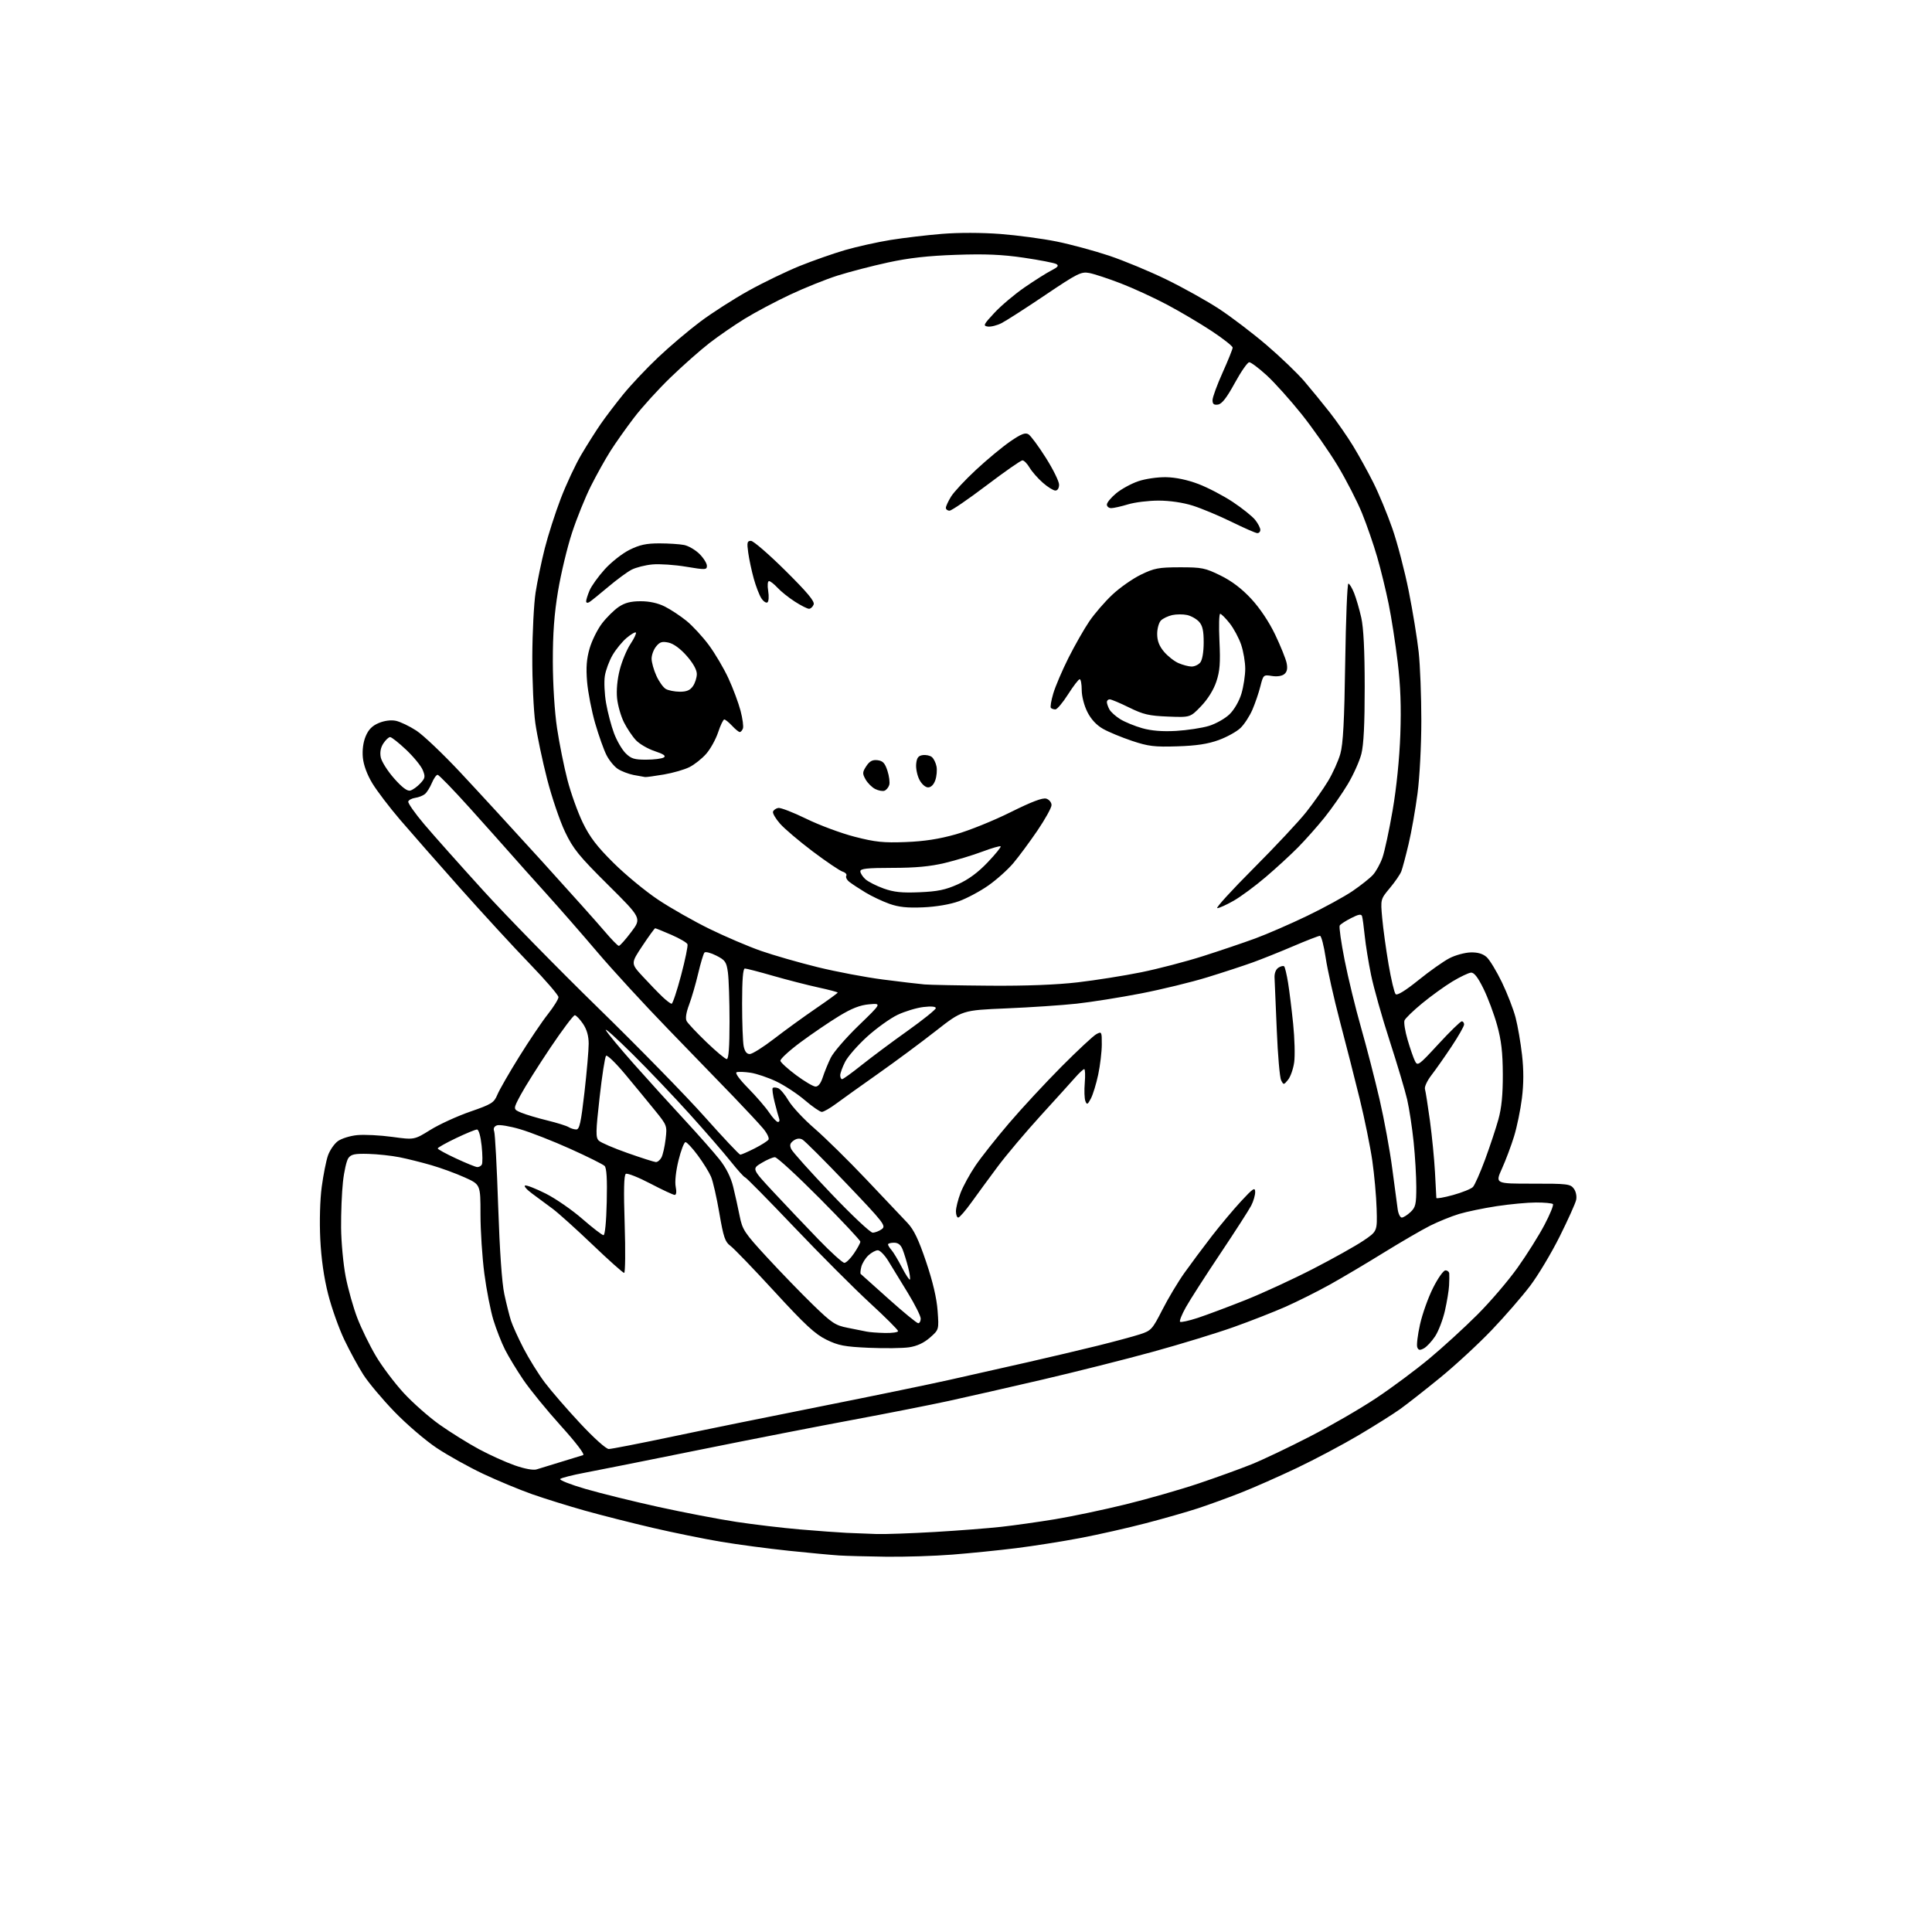 <?xml version="1.0" encoding="UTF-8" standalone="no"?>
<svg 
  version="1.1" 
  xmlns="http://www.w3.org/2000/svg" 
  xmlns:xlink="http://www.w3.org/1999/xlink" 
  xmlns:svg="http://www.w3.org/2000/svg"
  xmlns:rdf="http://www.w3.org/1999/02/22-rdf-syntax-ns#"
  xmlns:cc="http://creativecommons.org/ns#"
  xmlns:dc="http://purl.org/dc/elements/1.1/"
  viewBox="0 0 768 768"
  width="768"
  height="768"
>
<style>svg {background-color: white; }</style>"
<path stroke="none" fill="black" fill-rule="evenodd" d="M352.10,618.82C344.62,618.72 336.25,618.50 333.50,618.32C330.75,618.15 321.80,617.31 313.61,616.46C305.41,615.60 293.26,613.99 286.61,612.87C279.95,611.75 267.75,609.27 259.50,607.35C251.25,605.43 239.10,602.35 232.50,600.50C225.90,598.64 216.45,595.70 211.50,593.96C206.55,592.21 197.83,588.59 192.13,585.91C186.43,583.22 178.10,578.59 173.61,575.60C169.12,572.62 161.54,566.11 156.76,561.15C151.97,556.19 146.43,549.58 144.44,546.47C142.45,543.36 139.06,537.14 136.91,532.65C134.76,528.17 131.85,520.00 130.45,514.50C128.77,507.91 127.70,500.40 127.31,492.50C126.97,485.46 127.21,476.91 127.89,471.82C128.53,467.05 129.64,461.44 130.36,459.37C131.08,457.29 132.84,454.72 134.26,453.65C135.69,452.59 139.16,451.50 141.99,451.23C144.81,450.96 151.08,451.27 155.90,451.93C164.67,453.13 164.67,453.13 171.09,449.14C174.61,446.95 181.72,443.70 186.87,441.91C195.45,438.94 196.37,438.37 197.71,435.16C198.51,433.23 202.42,426.43 206.39,420.05C210.36,413.66 215.50,406.04 217.81,403.13C220.11,400.21 222.00,397.17 222.00,396.38C222.00,395.59 216.90,389.67 210.67,383.22C204.43,376.78 192.00,363.25 183.03,353.18C174.07,343.10 163.27,330.80 159.04,325.86C154.81,320.92 149.85,314.40 148.02,311.39C145.93,307.94 144.53,304.14 144.24,301.17C143.96,298.18 144.37,295.06 145.36,292.69C146.48,290.00 147.97,288.49 150.57,287.41C152.81,286.47 155.41,286.13 157.35,286.53C159.08,286.89 162.75,288.64 165.50,290.43C168.25,292.22 176.14,299.72 183.04,307.10C189.94,314.47 204.57,330.40 215.56,342.50C226.54,354.60 237.71,367.09 240.38,370.25C243.06,373.41 245.58,376.00 246.00,376.00C246.42,376.00 248.63,373.53 250.91,370.50C255.06,365.01 255.06,365.01 241.71,351.75C230.10,340.23 227.87,337.48 224.61,330.67C222.55,326.36 219.34,316.91 217.48,309.67C215.62,302.42 213.52,292.45 212.81,287.50C212.11,282.55 211.56,270.62 211.60,261.00C211.64,251.38 212.23,239.90 212.91,235.50C213.60,231.10 215.23,223.22 216.55,218.00C217.87,212.78 220.74,203.85 222.92,198.16C225.10,192.47 228.79,184.59 231.12,180.66C233.45,176.72 236.92,171.25 238.82,168.50C240.72,165.75 244.74,160.47 247.75,156.76C250.76,153.05 256.98,146.45 261.59,142.09C266.19,137.73 273.77,131.31 278.42,127.83C283.07,124.35 291.70,118.82 297.61,115.54C303.51,112.26 312.66,107.85 317.92,105.72C323.19,103.60 331.32,100.75 335.99,99.39C340.66,98.04 348.76,96.24 353.99,95.39C359.22,94.55 368.42,93.46 374.44,92.97C381.03,92.43 390.27,92.45 397.66,93.01C404.41,93.53 414.48,94.88 420.04,96.01C425.60,97.14 434.95,99.67 440.82,101.62C446.69,103.58 456.98,107.85 463.68,111.11C470.37,114.38 479.82,119.65 484.68,122.84C489.53,126.03 498.00,132.48 503.50,137.18C509.00,141.88 515.76,148.38 518.53,151.61C521.30,154.85 525.85,160.43 528.65,164.00C531.45,167.57 535.59,173.54 537.86,177.25C540.12,180.96 543.75,187.52 545.91,191.83C548.08,196.14 551.49,204.36 553.48,210.08C555.48,215.81 558.41,227.03 560.00,235.00C561.59,242.97 563.37,253.87 563.95,259.21C564.53,264.55 565.00,276.79 565.00,286.41C565.00,296.25 564.34,308.93 563.49,315.41C562.66,321.74 561.06,330.80 559.93,335.55C558.81,340.29 557.51,345.16 557.05,346.36C556.60,347.56 554.55,350.55 552.49,353.01C548.77,357.47 548.77,357.47 549.45,364.98C549.82,369.12 550.96,377.39 551.98,383.36C553.00,389.34 554.26,394.66 554.79,395.19C555.41,395.81 558.67,393.80 563.88,389.60C568.35,385.99 573.91,382.06 576.25,380.87C578.59,379.67 582.37,378.65 584.64,378.60C587.47,378.53 589.48,379.13 590.98,380.48C592.18,381.57 594.91,386.07 597.04,390.48C599.17,394.89 601.61,401.20 602.47,404.50C603.33,407.80 604.48,414.47 605.03,419.33C605.72,425.34 605.70,430.83 604.99,436.55C604.42,441.17 603.01,448.00 601.86,451.73C600.72,455.45 598.55,461.21 597.06,464.52C594.34,470.54 594.34,470.54 609.24,470.52C623.01,470.50 624.26,470.65 625.62,472.50C626.47,473.65 626.86,475.56 626.54,477.00C626.24,478.38 623.30,484.90 620.01,491.50C616.72,498.10 611.44,506.93 608.27,511.12C605.09,515.32 598.23,523.23 593.00,528.70C587.77,534.18 578.55,542.70 572.50,547.64C566.45,552.58 559.25,558.22 556.50,560.19C553.75,562.15 546.33,566.82 540.01,570.56C533.69,574.30 522.66,580.15 515.51,583.55C508.35,586.96 498.29,591.40 493.14,593.42C488.00,595.44 480.35,598.22 476.14,599.60C471.94,600.98 462.65,603.64 455.50,605.50C448.35,607.37 436.65,610.02 429.50,611.38C422.35,612.74 410.88,614.55 404.00,615.41C397.12,616.27 385.70,617.42 378.60,617.98C371.51,618.54 359.59,618.92 352.10,618.82zM348.50,609.80C351.80,609.90 362.15,609.53 371.50,608.99C380.85,608.44 392.77,607.52 398.00,606.94C403.23,606.36 412.90,604.99 419.50,603.90C426.10,602.81 438.70,600.16 447.50,598.00C456.30,595.84 469.35,592.10 476.50,589.69C483.65,587.28 493.10,583.86 497.50,582.09C501.90,580.32 512.31,575.37 520.63,571.08C528.96,566.80 540.88,559.89 547.13,555.72C553.38,551.56 562.88,544.49 568.23,540.02C573.59,535.55 582.14,527.74 587.23,522.65C592.33,517.57 599.53,509.16 603.23,503.96C606.94,498.76 611.76,491.08 613.96,486.89C616.16,482.71 617.66,479.00 617.31,478.64C616.96,478.29 613.93,478.00 610.58,478.01C607.24,478.01 600.23,478.67 595.00,479.46C589.77,480.26 583.02,481.66 580.00,482.57C576.98,483.48 571.80,485.58 568.50,487.23C565.20,488.89 556.88,493.73 550.00,497.98C543.12,502.24 533.45,507.97 528.50,510.72C523.55,513.46 515.67,517.40 511.00,519.47C506.32,521.53 497.04,525.17 490.37,527.54C483.70,529.92 469.30,534.33 458.37,537.33C447.44,540.34 427.70,545.31 414.50,548.39C401.30,551.46 384.43,555.30 377.00,556.92C369.57,558.53 352.48,561.90 339.00,564.41C325.52,566.91 298.07,572.28 278.00,576.34C257.93,580.41 237.45,584.49 232.50,585.42C227.55,586.35 223.14,587.48 222.70,587.91C222.25,588.35 226.75,590.13 232.70,591.86C238.64,593.59 251.69,596.82 261.70,599.02C271.71,601.22 285.66,603.90 292.70,604.97C299.74,606.03 311.12,607.39 318.00,607.97C324.88,608.56 333.20,609.17 336.50,609.33C339.80,609.49 345.20,609.70 348.50,609.80zM213.32,584.10C214.52,583.73 218.88,582.39 223.00,581.13C227.12,579.86 231.08,578.65 231.80,578.43C232.58,578.19 229.06,573.55 222.93,566.76C217.34,560.57 210.64,552.35 208.03,548.50C205.42,544.65 202.14,539.25 200.75,536.50C199.36,533.75 197.29,528.47 196.15,524.77C195.01,521.06 193.38,512.76 192.54,506.31C191.69,499.86 191.00,489.25 191.00,482.73C191.00,470.87 191.00,470.87 184.75,468.05C181.31,466.49 175.35,464.31 171.50,463.19C167.65,462.07 161.93,460.64 158.79,460.02C155.65,459.39 150.10,458.79 146.46,458.69C141.05,458.54 139.59,458.84 138.49,460.34C137.76,461.35 136.78,465.62 136.33,469.84C135.87,474.05 135.54,482.23 135.59,488.00C135.64,493.77 136.46,502.54 137.41,507.48C138.37,512.41 140.46,519.84 142.06,523.98C143.65,528.11 146.96,534.88 149.40,539.00C151.83,543.12 156.82,549.75 160.47,553.72C164.12,557.69 170.60,563.40 174.88,566.42C179.17,569.44 186.14,573.78 190.39,576.07C194.63,578.36 201.04,581.25 204.63,582.51C208.57,583.89 212.01,584.52 213.32,584.10zM242.00,576.00C243.03,576.00 254.36,573.79 267.18,571.09C280.01,568.38 306.70,562.95 326.50,559.02C346.30,555.08 369.25,550.35 377.50,548.50C385.75,546.65 399.70,543.50 408.50,541.51C417.30,539.51 429.90,536.53 436.50,534.90C443.10,533.26 450.60,531.24 453.17,530.40C457.60,528.97 458.07,528.45 462.03,520.70C464.32,516.19 468.28,509.57 470.82,506.00C473.36,502.43 478.22,495.90 481.62,491.50C485.02,487.10 490.30,480.80 493.35,477.50C498.12,472.35 498.92,471.83 498.95,473.80C498.98,475.06 498.27,477.52 497.37,479.25C496.47,480.99 490.91,489.63 485.01,498.45C479.10,507.28 472.97,516.83 471.39,519.67C469.80,522.51 468.77,525.10 469.09,525.42C469.41,525.74 472.55,525.05 476.08,523.90C479.61,522.74 488.12,519.55 495.00,516.82C501.87,514.08 514.02,508.48 522.00,504.37C529.98,500.26 538.98,495.22 542.00,493.17C547.50,489.45 547.50,489.45 547.23,480.47C547.09,475.54 546.31,466.94 545.51,461.38C544.70,455.81 542.46,444.79 540.52,436.88C538.58,428.97 535.03,415.06 532.63,405.97C530.24,396.88 527.69,385.51 526.98,380.72C526.26,375.92 525.24,372.00 524.71,372.00C524.18,372.00 519.41,373.85 514.12,376.11C508.83,378.37 501.52,381.30 497.88,382.61C494.24,383.92 486.14,386.58 479.88,388.50C473.62,390.43 461.75,393.32 453.50,394.92C445.25,396.52 433.77,398.34 428.00,398.97C422.23,399.60 409.62,400.45 400.00,400.85C382.50,401.59 382.50,401.59 372.00,409.81C366.23,414.34 355.93,421.97 349.12,426.77C342.31,431.57 334.77,436.96 332.36,438.75C329.95,440.54 327.40,442.00 326.68,442.00C325.97,442.00 322.93,439.91 319.94,437.35C316.95,434.79 311.83,431.43 308.57,429.88C305.31,428.33 300.72,426.78 298.38,426.43C296.04,426.08 293.55,425.98 292.85,426.22C292.07,426.48 293.84,428.95 297.40,432.57C300.61,435.83 304.37,440.19 305.75,442.25C307.13,444.31 308.70,446.00 309.24,446.00C309.78,446.00 310.00,445.44 309.75,444.75C309.49,444.06 308.69,441.15 307.96,438.27C307.23,435.39 306.87,432.79 307.17,432.49C307.47,432.20 308.43,432.23 309.32,432.57C310.20,432.91 312.06,435.14 313.46,437.53C314.86,439.91 319.49,444.88 323.75,448.56C328.01,452.25 337.31,461.39 344.40,468.88C351.50,476.37 358.84,484.13 360.72,486.11C363.28,488.82 365.15,492.72 368.15,501.61C370.81,509.47 372.35,516.06 372.71,521.03C373.26,528.57 373.26,528.57 369.67,531.72C367.26,533.83 364.55,535.09 361.41,535.57C358.84,535.95 351.63,536.04 345.40,535.77C335.70,535.34 333.26,534.87 328.50,532.54C324.01,530.35 320.01,526.64 307.87,513.42C299.59,504.41 291.70,496.22 290.34,495.23C288.22,493.68 287.59,491.81 285.95,482.23C284.90,476.08 283.42,469.57 282.65,467.77C281.88,465.97 279.51,462.14 277.38,459.27C275.25,456.39 273.05,454.02 272.50,454.02C271.95,454.01 270.70,457.26 269.72,461.25C268.66,465.57 268.21,469.81 268.60,471.75C269.00,473.76 268.85,475.00 268.20,475.00C267.63,475.00 263.27,472.97 258.52,470.48C253.76,467.99 249.38,466.26 248.78,466.63C248.02,467.10 247.88,473.14 248.32,486.65C248.66,497.29 248.56,506.00 248.11,506.00C247.65,506.00 242.03,500.99 235.62,494.86C229.21,488.73 222.06,482.29 219.74,480.55C217.41,478.80 213.73,476.08 211.57,474.50C209.41,472.92 208.13,471.46 208.73,471.26C209.34,471.05 213.04,472.51 216.96,474.48C220.88,476.46 227.43,480.98 231.50,484.54C235.58,488.09 239.36,491.00 239.90,491.00C240.49,491.00 241.01,485.61 241.19,477.82C241.41,468.71 241.14,464.28 240.33,463.47C239.68,462.83 233.56,459.78 226.72,456.70C219.89,453.62 210.91,450.10 206.78,448.89C202.65,447.67 198.49,446.98 197.53,447.35C196.40,447.79 196.02,448.60 196.44,449.71C196.80,450.65 197.52,464.03 198.03,479.45C198.63,497.27 199.52,510.04 200.48,514.46C201.30,518.29 202.49,523.01 203.11,524.96C203.74,526.91 205.99,531.88 208.12,536.00C210.26,540.12 214.03,546.20 216.51,549.50C218.99,552.80 225.32,560.11 230.58,565.75C236.10,571.67 240.93,576.00 242.00,576.00zM566.00,536.00C564.40,536.86 563.85,536.76 563.38,535.55C563.06,534.71 563.55,530.64 564.47,526.51C565.39,522.37 567.71,515.84 569.64,512.00C571.56,508.15 573.78,505.00 574.57,505.00C575.36,505.00 576.05,505.56 576.10,506.25C576.16,506.94 576.13,509.07 576.03,511.00C575.94,512.92 575.20,517.42 574.39,521.00C573.58,524.58 571.82,529.17 570.48,531.21C569.13,533.25 567.12,535.40 566.00,536.00zM351.75,529.88C354.64,529.95 357.00,529.61 357.00,529.13C357.00,528.65 351.94,523.60 345.75,517.91C339.56,512.21 326.03,498.66 315.67,487.78C305.31,476.90 296.53,468.00 296.17,468.00C295.80,467.99 293.26,465.18 290.52,461.75C287.78,458.31 280.47,449.88 274.27,443.00C268.08,436.12 257.80,425.32 251.42,419.00C245.04,412.68 240.27,408.40 240.83,409.50C241.38,410.60 246.42,416.68 252.02,423.00C257.63,429.32 266.68,439.31 272.14,445.19C277.59,451.08 283.85,458.16 286.05,460.94C288.64,464.22 290.53,468.00 291.45,471.75C292.23,474.91 293.39,480.15 294.03,483.39C295.12,488.86 295.89,490.03 304.98,499.89C310.36,505.72 318.53,514.16 323.13,518.63C330.69,525.97 332.04,526.86 337.00,527.83C340.03,528.42 343.40,529.09 344.50,529.33C345.60,529.57 348.86,529.82 351.75,529.88zM365.00,526.00C365.55,526.00 366.00,525.17 366.00,524.17C366.00,523.16 363.69,518.54 360.86,513.92C358.03,509.29 354.54,503.59 353.11,501.25C351.68,498.91 349.81,497.00 348.95,497.00C348.08,497.00 346.40,497.91 345.20,499.03C344.00,500.14 342.74,502.19 342.39,503.57C342.04,504.96 341.93,506.23 342.13,506.40C342.33,506.57 347.34,511.05 353.25,516.36C359.17,521.66 364.46,526.00 365.00,526.00zM361.69,508.64C361.93,508.40 361.63,506.24 361.02,503.85C360.41,501.46 359.42,498.26 358.83,496.75C358.08,494.82 357.05,494.00 355.38,494.00C354.07,494.00 353.00,494.30 353.00,494.67C353.00,495.04 353.62,496.05 354.39,496.92C355.15,497.79 357.01,500.88 358.51,503.79C360.02,506.70 361.45,508.88 361.69,508.64zM335.65,502.00C336.35,502.00 338.07,500.32 339.46,498.27C340.86,496.22 342.00,494.11 342.00,493.59C342.00,493.06 334.71,485.29 325.79,476.32C316.87,467.34 308.89,460.00 308.04,460.01C307.19,460.01 304.78,461.05 302.69,462.32C298.87,464.63 298.87,464.63 307.66,474.06C312.50,479.25 320.49,487.66 325.41,492.75C330.34,497.84 334.94,502.00 335.65,502.00zM346.90,490.00C347.85,490.00 349.47,489.37 350.52,488.61C352.30,487.30 351.42,486.16 336.53,470.54C327.78,461.38 319.88,453.47 318.95,452.98C317.85,452.39 316.64,452.54 315.43,453.42C314.02,454.46 313.81,455.24 314.55,456.81C315.07,457.93 322.18,465.86 330.35,474.42C338.51,482.99 345.96,490.00 346.90,490.00zM380.92,484.00C380.41,484.00 380.00,482.88 380.00,481.51C380.00,480.14 380.82,476.86 381.83,474.21C382.84,471.56 385.52,466.66 387.79,463.32C390.06,459.97 396.06,452.39 401.13,446.46C406.20,440.52 415.59,430.41 421.99,423.97C428.39,417.54 434.61,411.74 435.81,411.10C437.93,409.96 438.00,410.09 437.98,415.21C437.97,418.12 437.33,423.51 436.55,427.19C435.77,430.86 434.46,435.14 433.64,436.69C432.35,439.13 432.06,439.27 431.46,437.71C431.07,436.73 430.96,433.47 431.21,430.46C431.46,427.46 431.36,425.00 431.00,425.00C430.63,425.00 429.04,426.46 427.47,428.25C425.90,430.04 419.69,436.90 413.67,443.50C407.66,450.10 399.98,459.20 396.62,463.71C393.25,468.23 388.55,474.64 386.17,477.96C383.78,481.28 381.42,484.00 380.92,484.00zM557.23,484.00C557.86,484.00 559.41,483.02 560.69,481.83C562.72,479.92 563.00,478.71 563.00,471.93C563.00,467.69 562.53,459.59 561.94,453.93C561.36,448.28 560.20,440.69 559.37,437.07C558.53,433.46 555.38,422.90 552.37,413.61C549.36,404.33 546.06,392.63 545.03,387.61C544.00,382.60 542.86,375.57 542.50,372.00C542.14,368.43 541.66,364.92 541.44,364.22C541.14,363.25 540.07,363.43 537.09,364.96C534.91,366.06 532.87,367.39 532.55,367.91C532.24,368.43 533.11,374.62 534.51,381.68C535.90,388.73 538.84,400.80 541.04,408.50C543.24,416.20 546.54,429.02 548.39,437.00C550.24,444.98 552.51,457.35 553.44,464.50C554.37,471.65 555.34,478.96 555.61,480.75C555.87,482.54 556.60,484.00 557.23,484.00zM577.61,475.04C581.25,474.03 584.80,472.60 585.51,471.85C586.22,471.11 588.38,466.23 590.32,461.00C592.25,455.77 594.64,448.57 595.63,445.00C596.91,440.40 597.42,435.13 597.39,427.00C597.35,418.31 596.80,413.55 595.12,407.50C593.90,403.10 591.46,396.57 589.70,393.00C587.45,388.43 585.97,386.54 584.73,386.64C583.75,386.72 580.45,388.30 577.38,390.14C574.32,391.99 568.91,395.89 565.35,398.82C561.79,401.75 558.62,404.82 558.31,405.64C557.99,406.47 558.54,409.93 559.54,413.32C560.53,416.72 561.84,420.51 562.45,421.74C563.50,423.89 563.91,423.59 571.84,414.99C576.40,410.05 580.55,406.00 581.07,406.00C581.58,406.00 582.00,406.56 582.00,407.25C582.00,407.94 579.76,411.88 577.02,416.00C574.28,420.12 570.67,425.26 569.00,427.42C567.34,429.57 566.18,432.05 566.44,432.92C566.70,433.79 567.59,439.45 568.42,445.50C569.24,451.55 570.15,460.77 570.43,466.00C570.71,471.23 570.96,475.81 570.97,476.19C570.99,476.56 573.97,476.05 577.61,475.04zM189.69,463.93C190.35,463.97 191.17,463.54 191.52,462.97C191.87,462.41 191.84,459.03 191.46,455.47C191.05,451.62 190.30,449.00 189.61,449.00C188.97,449.00 185.19,450.56 181.22,452.46C177.25,454.36 174.00,456.19 174.00,456.52C174.00,456.85 177.26,458.64 181.25,460.49C185.24,462.35 189.04,463.90 189.69,463.93zM260.71,461.94C261.38,461.97 262.39,461.15 262.94,460.11C263.50,459.06 264.24,455.78 264.59,452.81C265.22,447.49 265.16,447.34 260.36,441.42C257.69,438.12 252.40,431.70 248.61,427.15C244.82,422.60 241.36,419.24 240.92,419.69C240.48,420.14 239.32,427.59 238.35,436.25C236.80,450.06 236.76,452.18 238.04,453.43C238.84,454.21 244.00,456.43 249.50,458.36C255.00,460.30 260.05,461.91 260.71,461.94zM294.28,459.00C294.71,459.00 297.27,457.88 299.96,456.52C302.66,455.15 305.15,453.57 305.50,453.00C305.85,452.43 304.94,450.51 303.47,448.73C302.00,446.95 296.67,441.23 291.64,436.00C286.60,430.77 274.83,418.62 265.49,408.99C256.14,399.35 243.55,385.65 237.50,378.53C231.45,371.40 222.22,360.84 216.98,355.04C211.74,349.24 205.44,342.20 202.98,339.38C200.52,336.57 193.18,328.36 186.69,321.13C180.19,313.91 174.46,308.00 173.95,308.00C173.44,308.00 172.42,309.46 171.67,311.25C170.92,313.04 169.68,315.02 168.90,315.65C168.13,316.29 166.41,316.96 165.08,317.15C163.75,317.34 162.49,318.00 162.29,318.61C162.09,319.22 164.93,323.27 168.60,327.61C172.26,331.95 182.84,343.82 192.09,354.00C201.34,364.18 221.89,385.16 237.75,400.63C253.62,416.11 272.65,435.57 280.05,443.88C287.45,452.19 293.85,458.99 294.28,459.00zM229.07,448.98C230.35,449.00 230.95,446.29 232.33,434.25C233.26,426.14 234.01,417.43 234.01,414.90C234.00,411.79 233.27,409.22 231.75,406.97C230.51,405.14 229.05,403.62 228.50,403.57C227.95,403.53 223.57,409.35 218.77,416.50C213.97,423.65 208.67,432.07 206.98,435.22C203.92,440.94 203.92,440.94 207.21,442.31C209.02,443.06 213.66,444.45 217.53,445.39C221.39,446.33 225.22,447.53 226.03,448.04C226.84,448.55 228.21,448.98 229.07,448.98zM324.17,431.93C325.25,431.98 326.28,430.66 327.06,428.25C327.72,426.19 329.15,422.70 330.22,420.50C331.29,418.30 336.29,412.52 341.33,407.65C350.50,398.79 350.50,398.79 345.50,399.23C341.89,399.54 338.57,400.84 333.54,403.90C329.72,406.22 322.84,410.90 318.26,414.29C313.69,417.68 310.07,421.02 310.22,421.70C310.37,422.39 313.20,424.95 316.50,427.41C319.80,429.86 323.25,431.90 324.17,431.93zM512.04,429.20C510.32,431.33 510.25,431.33 509.27,429.44C508.72,428.37 507.94,419.40 507.54,409.50C507.13,399.60 506.73,390.21 506.65,388.63C506.56,386.89 507.17,385.32 508.20,384.66C509.14,384.06 510.16,383.83 510.48,384.15C510.80,384.47 511.49,387.38 512.02,390.61C512.55,393.85 513.46,401.22 514.05,407.00C514.64,412.77 514.82,419.64 514.46,422.26C514.10,424.87 513.01,428.00 512.04,429.20zM334.75,428.99C335.16,428.99 338.65,426.47 342.50,423.39C346.35,420.32 354.56,414.19 360.75,409.79C366.94,405.38 372.00,401.31 372.00,400.75C372.00,400.10 370.15,399.94 367.05,400.31C364.33,400.63 359.72,402.03 356.80,403.41C353.89,404.80 348.45,408.70 344.71,412.08C340.98,415.46 337.04,419.96 335.96,422.07C334.88,424.19 334.00,426.61 334.00,427.46C334.00,428.31 334.34,429.00 334.75,428.99zM288.90,421.00C289.65,421.00 290.00,416.26 290.00,406.14C290.00,397.97 289.71,389.17 289.36,386.59C288.78,382.37 288.31,381.69 284.74,379.87C282.55,378.75 280.43,378.21 280.03,378.67C279.62,379.13 278.50,382.88 277.53,387.00C276.56,391.12 274.94,396.70 273.93,399.39C272.75,402.52 272.39,404.87 272.95,405.89C273.42,406.78 276.96,410.54 280.81,414.25C284.66,417.96 288.30,421.00 288.90,421.00zM298.04,419.00C299.03,419.00 303.36,416.28 307.67,412.96C311.98,409.63 319.44,404.22 324.25,400.93C329.06,397.64 333.00,394.78 333.00,394.57C333.00,394.37 329.51,393.44 325.25,392.52C320.99,391.59 312.93,389.52 307.35,387.92C301.77,386.31 296.71,385.00 296.10,385.00C295.35,385.00 295.00,389.44 295.00,398.88C295.00,406.51 295.28,414.16 295.62,415.88C296.05,417.98 296.83,419.00 298.04,419.00zM266.98,399.00C267.40,399.00 269.09,393.94 270.73,387.75C272.37,381.56 273.52,375.98 273.29,375.35C273.06,374.72 270.16,373.03 266.87,371.60C263.57,370.17 260.68,369.00 260.44,369.00C260.21,369.00 257.92,372.15 255.37,375.99C250.71,382.99 250.71,382.99 255.58,388.24C258.25,391.13 261.74,394.74 263.33,396.25C264.91,397.76 266.56,399.00 266.98,399.00zM393.51,391.83C407.84,391.94 420.02,391.47 428.44,390.49C435.55,389.66 446.88,387.86 453.60,386.50C460.33,385.14 471.38,382.25 478.17,380.09C484.95,377.93 494.32,374.76 499.00,373.04C503.68,371.32 512.97,367.28 519.65,364.06C526.33,360.84 534.43,356.41 537.65,354.22C540.87,352.02 544.50,349.15 545.72,347.83C546.94,346.52 548.65,343.43 549.53,340.97C550.40,338.51 552.24,329.98 553.61,322.00C555.14,313.10 556.31,301.51 556.65,292.00C557.04,280.94 556.74,272.68 555.60,263.16C554.72,255.82 553.11,245.43 552.01,240.07C550.92,234.70 548.87,226.31 547.45,221.41C546.04,216.51 543.33,208.68 541.43,204.00C539.53,199.32 535.17,190.84 531.74,185.13C528.31,179.43 521.82,170.17 517.33,164.55C512.83,158.94 506.61,152.01 503.50,149.17C500.38,146.33 497.28,144.00 496.60,144.00C495.91,144.00 493.33,147.71 490.85,152.25C487.62,158.15 485.72,160.59 484.17,160.82C482.54,161.06 482.00,160.62 482.00,159.07C482.00,157.93 483.80,153.01 486.00,148.12C488.20,143.23 490.00,138.76 490.00,138.18C490.00,137.60 486.29,134.67 481.75,131.66C477.21,128.66 469.23,123.93 464.00,121.15C458.77,118.37 450.45,114.54 445.50,112.64C440.55,110.73 434.92,108.88 432.99,108.52C429.77,107.92 428.34,108.64 415.49,117.29C407.80,122.48 400.01,127.48 398.18,128.42C396.36,129.36 393.88,129.98 392.68,129.81C390.70,129.53 390.93,129.04 395.31,124.34C397.95,121.50 403.35,116.94 407.31,114.22C411.26,111.50 416.04,108.48 417.92,107.52C420.56,106.17 421.01,105.58 419.88,104.95C419.07,104.50 413.25,103.37 406.95,102.44C398.33,101.18 391.67,100.89 380.00,101.30C368.86,101.68 361.27,102.54 353.00,104.34C346.68,105.71 337.68,108.05 333.00,109.53C328.32,111.01 319.79,114.44 314.03,117.15C308.27,119.86 300.17,124.16 296.03,126.71C291.89,129.26 285.57,133.61 282.00,136.38C278.43,139.15 271.51,145.26 266.64,149.96C261.76,154.66 255.20,161.88 252.06,166.00C248.91,170.12 244.69,176.09 242.68,179.26C240.66,182.43 237.17,188.69 234.91,193.18C232.65,197.67 229.26,206.06 227.38,211.81C225.49,217.56 223.00,227.95 221.84,234.89C220.32,244.00 219.74,251.80 219.76,263.00C219.78,272.18 220.46,282.98 221.44,289.50C222.35,295.55 224.20,304.77 225.56,310.00C226.91,315.23 229.66,322.88 231.65,327.00C234.46,332.78 237.26,336.45 243.89,343.03C248.63,347.73 256.60,354.31 261.62,357.65C266.63,361.00 275.86,366.23 282.12,369.29C288.38,372.35 297.55,376.26 302.50,377.99C307.45,379.72 317.57,382.63 325.00,384.46C332.43,386.28 344.12,388.50 351.00,389.38C357.88,390.27 365.30,391.14 367.50,391.33C369.70,391.51 381.40,391.74 393.51,391.83zM367.00,360.68C360.62,360.96 357.25,360.60 353.49,359.26C350.73,358.27 346.45,356.25 343.99,354.75C341.52,353.26 338.67,351.38 337.65,350.58C336.63,349.79 336.08,348.69 336.41,348.14C336.75,347.59 336.09,346.84 334.93,346.48C333.78,346.11 328.44,342.50 323.06,338.45C317.68,334.39 311.84,329.44 310.09,327.44C308.33,325.45 307.07,323.29 307.28,322.66C307.49,322.02 308.43,321.35 309.36,321.17C310.29,320.99 315.30,322.93 320.50,325.47C325.70,328.02 334.35,331.24 339.73,332.62C347.95,334.74 351.17,335.07 360.00,334.73C367.40,334.45 373.30,333.54 380.00,331.64C385.23,330.16 394.98,326.22 401.68,322.88C410.15,318.67 414.49,317.02 415.93,317.48C417.07,317.84 418.00,318.99 418.00,320.03C418.00,321.07 415.47,325.63 412.39,330.17C409.30,334.70 404.99,340.53 402.80,343.12C400.62,345.71 396.15,349.71 392.88,352.00C389.61,354.30 384.36,357.10 381.22,358.24C377.71,359.51 372.22,360.45 367.00,360.68zM483.89,361.00C483.13,361.00 489.59,353.91 498.24,345.25C506.88,336.59 516.33,326.50 519.23,322.83C522.13,319.16 526.04,313.62 527.91,310.51C529.79,307.40 531.99,302.53 532.80,299.68C533.91,295.81 534.40,286.62 534.74,263.25C535.00,246.06 535.56,232.00 536.00,232.00C536.43,232.00 537.45,233.69 538.28,235.75C539.10,237.81 540.38,242.20 541.12,245.50C542.03,249.52 542.48,258.59 542.49,273.00C542.50,287.76 542.08,296.13 541.16,299.71C540.42,302.58 538.00,307.98 535.77,311.71C533.54,315.45 529.37,321.43 526.50,325.00C523.62,328.57 518.89,333.91 515.97,336.86C513.06,339.81 507.28,345.12 503.13,348.65C498.99,352.19 493.27,356.42 490.43,358.04C487.58,359.67 484.64,361.00 483.89,361.00zM365.54,354.68C372.71,354.38 375.85,353.73 380.75,351.53C384.95,349.65 388.74,346.86 392.58,342.83C395.69,339.57 398.03,336.69 397.77,336.44C397.52,336.18 394.24,337.13 390.48,338.54C386.73,339.96 380.02,341.98 375.58,343.05C369.78,344.44 363.89,344.99 354.75,344.99C344.74,345.00 342.00,345.29 342.00,346.35C342.00,347.08 342.90,348.50 344.00,349.50C345.10,350.49 348.36,352.15 351.25,353.19C355.34,354.65 358.50,354.98 365.54,354.68zM163.08,314.27C164.04,314.02 165.83,312.75 167.05,311.44C169.03,309.33 169.14,308.76 168.04,306.09C167.36,304.44 164.40,300.83 161.46,298.05C158.52,295.27 155.65,293.00 155.08,293.00C154.51,293.00 153.31,294.13 152.40,295.51C151.31,297.17 150.96,299.05 151.36,301.07C151.70,302.74 154.08,306.50 156.65,309.42C159.81,313.00 161.90,314.58 163.08,314.27zM351.61,314.32C350.88,314.60 349.22,314.30 347.92,313.65C346.62,313.00 344.90,311.29 344.09,309.85C342.77,307.50 342.80,306.96 344.37,304.55C345.68,302.56 346.81,301.96 348.81,302.19C350.94,302.44 351.76,303.31 352.77,306.39C353.47,308.54 353.79,311.08 353.48,312.05C353.18,313.02 352.33,314.04 351.61,314.32zM368.93,313.00C367.85,313.00 366.38,311.70 365.47,309.94C364.60,308.25 364.02,305.44 364.19,303.69C364.43,301.23 365.03,300.42 366.81,300.17C368.07,299.99 369.71,300.34 370.44,300.95C371.18,301.56 372.00,303.24 372.28,304.69C372.56,306.14 372.34,308.60 371.79,310.16C371.18,311.92 370.09,313.00 368.93,313.00zM256.42,308.89C255.91,308.82 253.85,308.45 251.84,308.06C249.82,307.66 247.01,306.58 245.60,305.66C244.18,304.73 242.16,302.27 241.10,300.19C240.03,298.11 238.01,292.41 236.59,287.53C235.18,282.64 233.73,275.21 233.38,271.02C232.91,265.36 233.17,261.93 234.38,257.76C235.28,254.67 237.49,250.20 239.30,247.83C241.11,245.46 244.09,242.51 245.94,241.26C248.39,239.61 250.74,239.00 254.69,239.00C258.19,239.00 261.55,239.74 264.29,241.12C266.61,242.29 270.47,244.84 272.88,246.79C275.29,248.75 279.29,253.08 281.77,256.42C284.25,259.77 287.78,265.75 289.60,269.72C291.43,273.69 293.58,279.47 294.39,282.57C295.20,285.66 295.62,288.83 295.32,289.60C295.03,290.37 294.46,291.00 294.07,291.00C293.67,291.00 292.29,289.88 291.00,288.50C289.71,287.12 288.32,286.00 287.91,286.00C287.50,286.00 286.40,288.29 285.47,291.09C284.54,293.89 282.41,297.74 280.73,299.65C279.06,301.56 276.07,303.93 274.09,304.93C272.12,305.93 267.54,307.25 263.92,307.87C260.30,308.49 256.92,308.95 256.42,308.89zM256.89,301.98C259.97,301.98 263.11,301.58 263.87,301.10C264.84,300.49 263.80,299.76 260.28,298.59C257.55,297.69 254.17,295.72 252.77,294.22C251.37,292.73 249.23,289.53 248.02,287.12C246.82,284.71 245.59,280.43 245.30,277.60C244.97,274.45 245.38,270.05 246.36,266.24C247.23,262.83 249.15,258.22 250.62,256.00C252.09,253.78 253.06,251.72 252.77,251.44C252.49,251.15 250.84,252.11 249.11,253.56C247.38,255.02 244.87,258.08 243.53,260.36C242.20,262.63 240.80,266.38 240.44,268.67C240.07,270.97 240.29,275.84 240.93,279.50C241.56,283.16 242.98,288.55 244.08,291.47C245.17,294.40 247.24,297.97 248.67,299.40C250.86,301.59 252.16,302.00 256.89,301.98zM468.00,296.68C458.91,296.97 456.50,296.68 450.00,294.51C445.88,293.13 440.70,290.99 438.50,289.75C435.88,288.27 433.73,285.96 432.25,283.03C430.96,280.48 430.00,276.75 430.00,274.29C430.00,271.93 429.64,270.00 429.20,270.00C428.76,270.00 426.68,272.70 424.58,276.00C422.48,279.30 420.21,282.00 419.55,282.00C418.88,282.00 418.07,281.74 417.75,281.41C417.42,281.09 417.85,278.51 418.69,275.68C419.53,272.84 422.25,266.47 424.74,261.51C427.23,256.56 430.95,250.03 433.01,247.00C435.07,243.97 439.17,239.22 442.13,236.44C445.08,233.65 450.20,230.06 453.50,228.45C458.84,225.85 460.55,225.53 469.02,225.51C477.75,225.50 479.07,225.77 485.17,228.77C489.66,230.98 493.63,233.99 497.41,238.07C500.87,241.82 504.48,247.22 506.91,252.30C509.06,256.81 511.11,261.89 511.46,263.59C511.90,265.77 511.63,267.06 510.54,267.97C509.59,268.75 507.65,269.04 505.59,268.71C502.26,268.17 502.18,268.24 501.02,272.82C500.38,275.38 498.95,279.56 497.85,282.12C496.75,284.67 494.62,287.95 493.11,289.39C491.60,290.84 487.70,293.00 484.43,294.19C480.13,295.75 475.61,296.44 468.00,296.68zM467.50,290.55C471.90,290.29 477.77,289.40 480.53,288.57C483.30,287.73 487.01,285.64 488.78,283.91C490.66,282.07 492.61,278.68 493.50,275.70C494.32,272.92 495.00,268.48 495.00,265.85C495.00,263.22 494.27,258.92 493.38,256.28C492.49,253.65 490.43,249.81 488.80,247.75C487.17,245.69 485.47,244.00 485.04,244.00C484.60,244.00 484.47,248.88 484.75,254.84C485.16,263.50 484.92,266.73 483.52,270.94C482.43,274.21 480.14,277.90 477.46,280.70C473.15,285.20 473.15,285.20 464.30,284.85C456.75,284.55 454.48,284.02 448.85,281.25C445.22,279.46 441.75,278.00 441.13,278.00C440.51,278.00 440.00,278.48 440.00,279.07C440.00,279.65 440.44,280.96 440.99,281.98C441.53,282.99 443.48,284.75 445.32,285.89C447.16,287.02 451.10,288.64 454.08,289.48C457.74,290.51 462.10,290.85 467.50,290.55zM270.19,274.97C272.90,274.99 274.30,274.41 275.44,272.78C276.30,271.56 277.00,269.37 277.00,267.92C277.00,266.26 275.50,263.58 272.98,260.72C270.48,257.87 267.77,255.89 265.79,255.45C263.21,254.89 262.28,255.17 260.81,256.99C259.81,258.22 259.01,260.41 259.02,261.86C259.03,263.31 259.89,266.37 260.93,268.65C261.96,270.93 263.64,273.28 264.66,273.87C265.67,274.46 268.16,274.95 270.19,274.97zM473.63,264.96C474.80,264.98 476.36,264.27 477.11,263.37C477.93,262.38 478.47,259.25 478.48,255.47C478.50,250.77 478.04,248.71 476.65,247.16C475.63,246.04 473.49,244.83 471.90,244.48C470.30,244.13 467.65,244.14 465.99,244.50C464.33,244.87 462.31,245.83 461.49,246.65C460.67,247.47 460.00,249.88 460.00,251.99C460.00,254.72 460.79,256.78 462.70,259.06C464.19,260.82 466.77,262.86 468.45,263.59C470.13,264.32 472.46,264.94 473.63,264.96zM321.59,242.00C320.93,242.00 318.39,240.71 315.95,239.14C313.50,237.57 310.41,235.09 309.08,233.64C307.74,232.19 306.22,231.00 305.70,231.00C305.15,231.00 305.01,232.67 305.37,234.94C305.72,237.12 305.58,239.14 305.05,239.47C304.52,239.80 303.43,239.04 302.62,237.78C301.82,236.53 300.47,233.03 299.63,230.00C298.79,226.97 297.80,222.36 297.44,219.75C296.86,215.64 297.01,215.00 298.52,215.00C299.48,215.00 305.62,220.31 312.18,226.81C320.99,235.55 323.92,239.06 323.44,240.31C323.08,241.24 322.25,242.00 321.59,242.00zM234.25,239.36C233.55,239.78 233.00,239.64 233.00,239.03C233.00,238.43 233.61,236.49 234.36,234.72C235.10,232.95 237.81,229.17 240.38,226.33C242.94,223.48 247.37,220.00 250.22,218.58C254.23,216.58 256.90,216.00 262.07,216.00C265.74,216.00 270.18,216.29 271.94,216.64C273.69,216.99 276.44,218.60 278.06,220.21C279.68,221.83 281.00,223.94 281.00,224.91C281.00,226.54 280.47,226.57 272.75,225.28C268.21,224.52 262.19,224.11 259.36,224.37C256.54,224.62 252.81,225.57 251.07,226.46C249.33,227.36 245.12,230.46 241.71,233.35C238.29,236.23 234.94,238.94 234.25,239.36zM499.75,211.92C499.06,211.87 494.45,209.85 489.50,207.42C484.55,204.99 477.64,202.11 474.14,201.00C470.23,199.77 465.01,199.00 460.55,199.00C456.57,199.00 451.11,199.67 448.41,200.49C445.71,201.31 442.71,201.98 441.75,201.99C440.79,202.00 440.00,201.36 440.00,200.57C440.00,199.79 441.67,197.77 443.72,196.08C445.76,194.39 449.70,192.24 452.47,191.30C455.27,190.34 460.16,189.63 463.50,189.69C467.31,189.75 472.00,190.74 476.36,192.39C480.13,193.82 486.31,197.05 490.09,199.56C493.86,202.07 497.86,205.28 498.97,206.69C500.09,208.11 501.00,209.88 501.00,210.63C501.00,211.39 500.44,211.96 499.75,211.92zM377.45,203.00C376.65,203.00 376.00,202.49 376.00,201.87C376.00,201.25 376.93,199.23 378.07,197.39C379.20,195.56 383.68,190.75 388.02,186.73C392.35,182.70 398.44,177.65 401.54,175.51C405.93,172.49 407.55,171.85 408.84,172.65C409.75,173.21 412.86,177.42 415.75,182.00C418.64,186.57 421.00,191.37 421.00,192.66C421.00,194.05 420.40,195.00 419.53,195.00C418.73,195.00 416.47,193.60 414.53,191.89C412.58,190.18 410.21,187.48 409.27,185.89C408.34,184.30 407.06,183.00 406.43,183.00C405.81,183.00 399.36,187.50 392.10,193.00C384.84,198.50 378.25,203.00 377.45,203.00z" />

</svg>